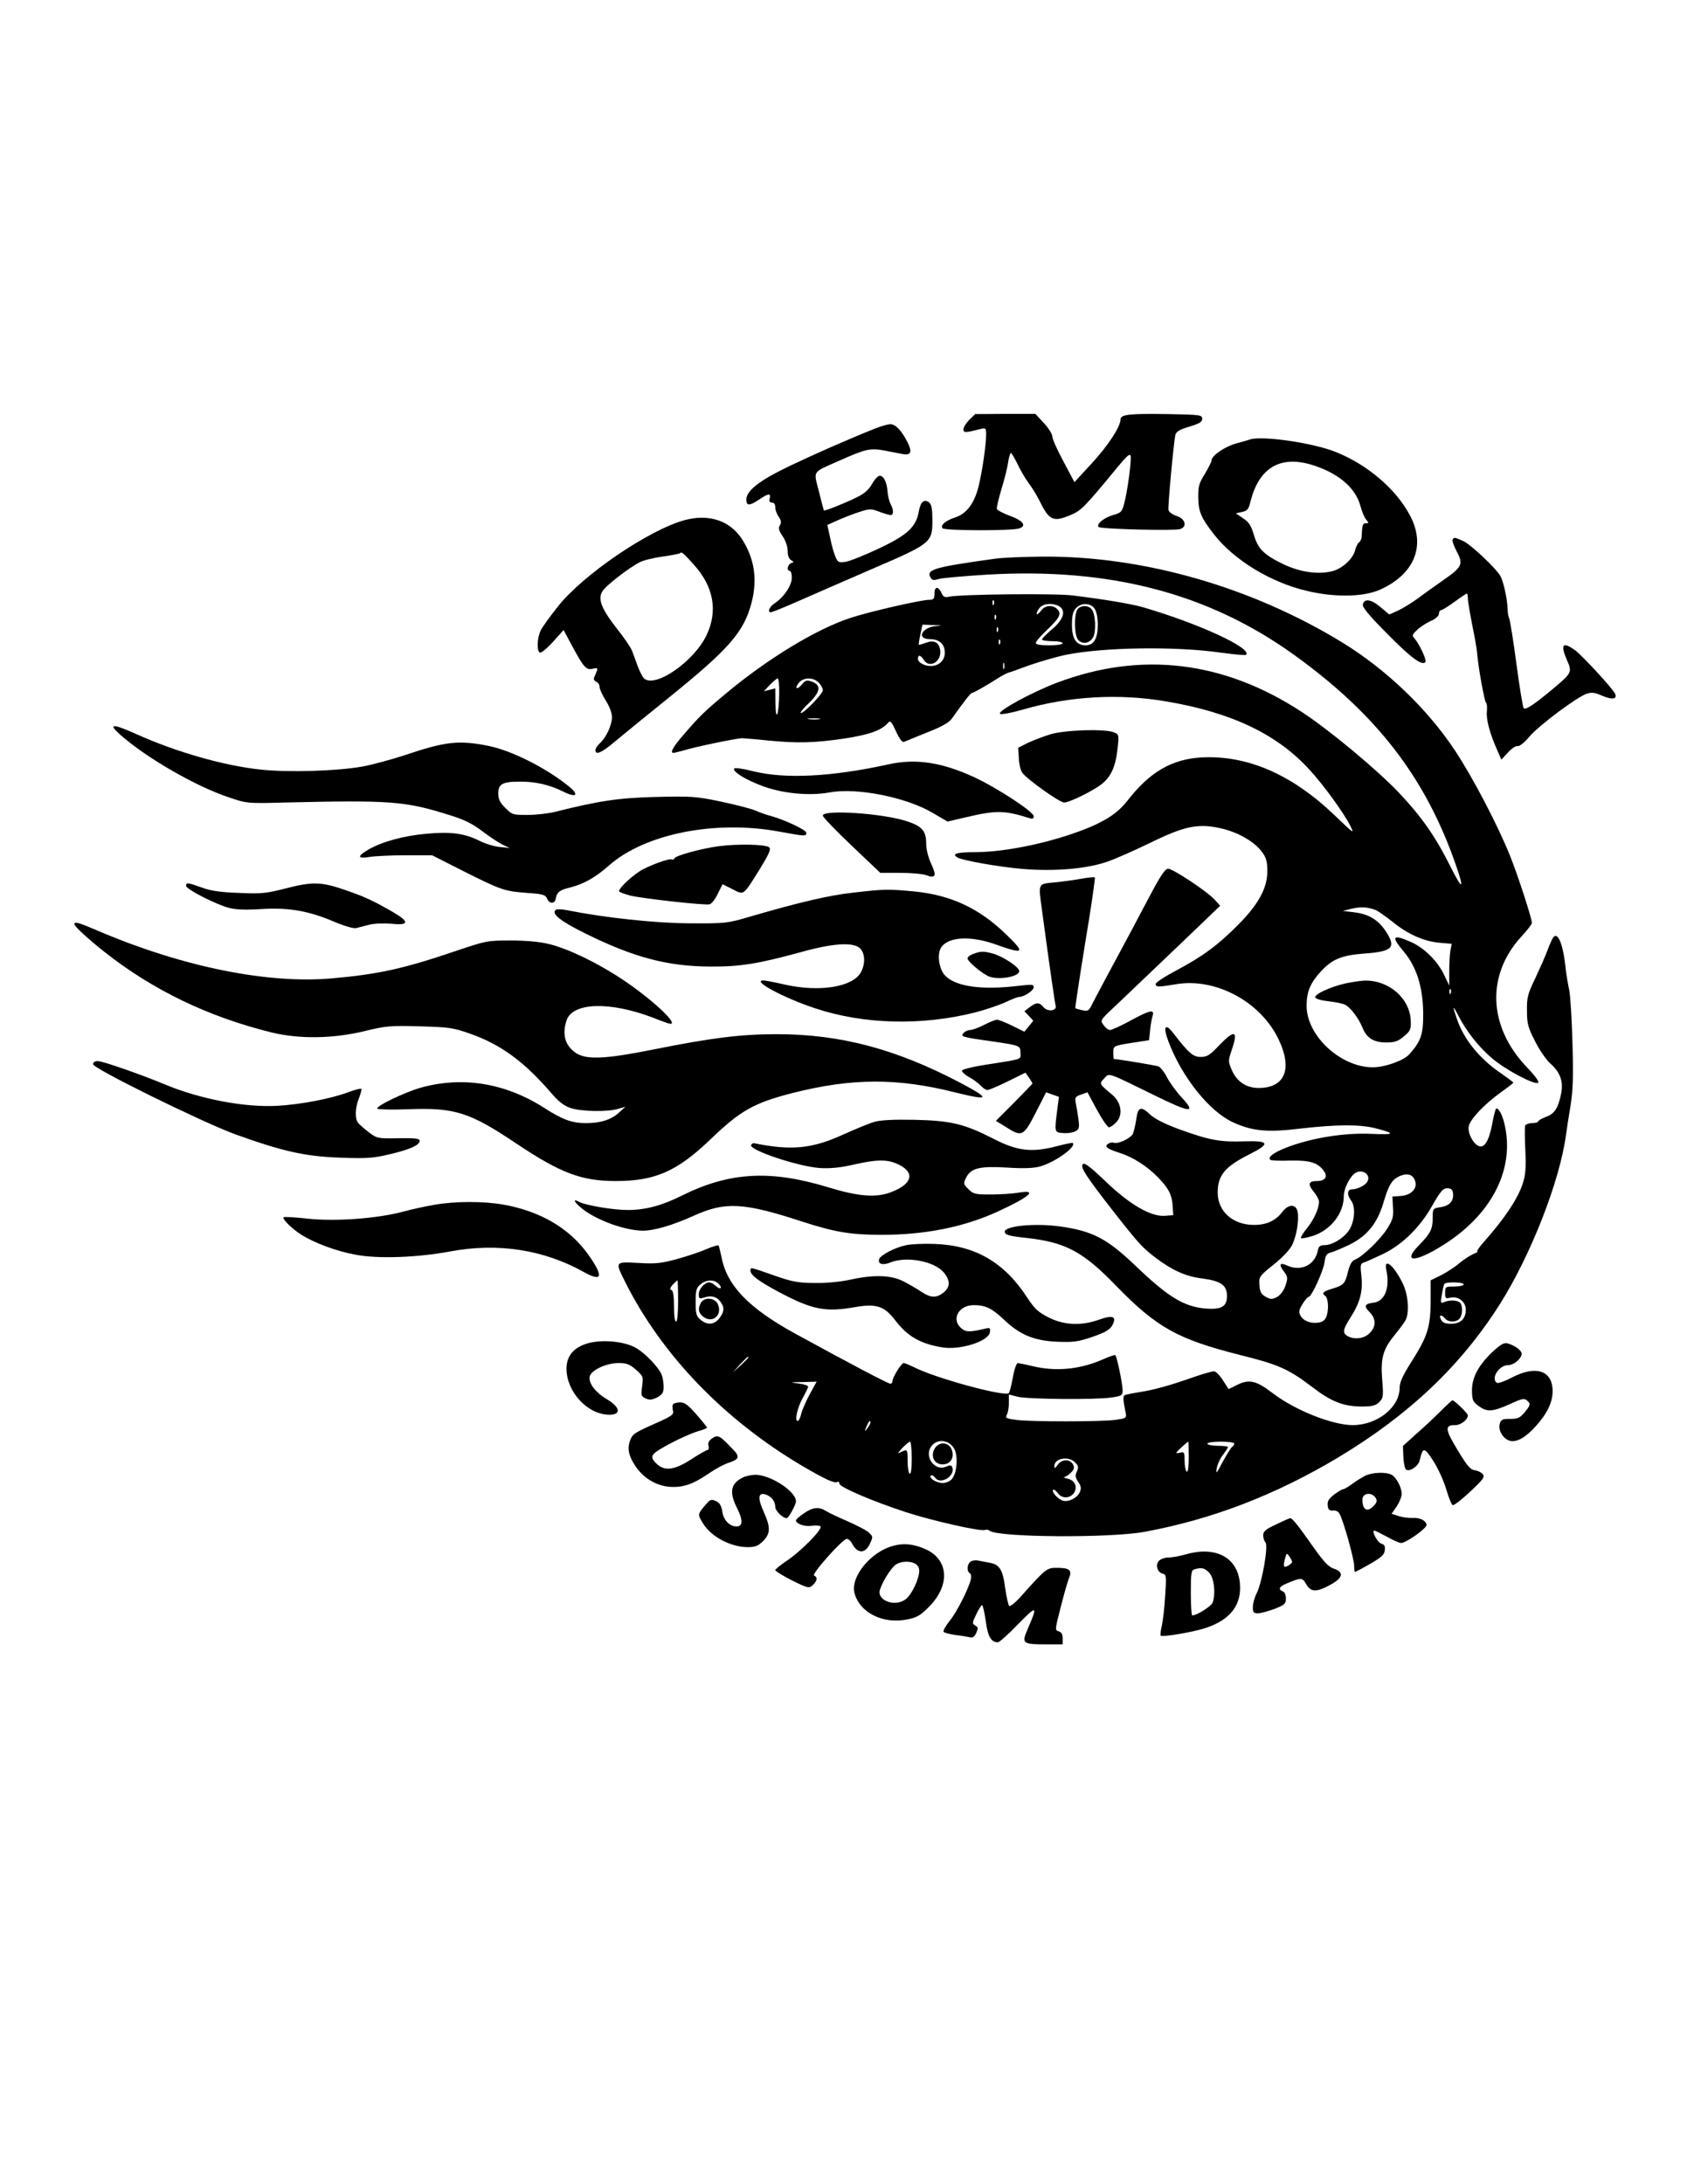 <?xml version="1.0" encoding="UTF-8" standalone="yes"?>
<svg version="1.0" xmlns="http://www.w3.org/2000/svg" width="816" height="1056" viewBox="0 0 816 1056" preserveAspectRatio="xMidYMid meet">
  <g transform="translate(0,1056) scale(0.1,-0.1)" fill="#000000" stroke="none">
    <path d="M4688 8530 c-15 -16 -28 -36 -28 -45 0 -18 9 -18 83 1 25 6 27 4 27
-27 -1 -54 -18 -173 -36 -248 -20 -83 -58 -134 -112 -152 -47 -15 -75 -38 -63
-53 10 -12 332 -13 370 -1 39 12 20 38 -44 61 -32 12 -61 27 -63 33 -2 7 8 50
22 96 14 46 29 104 32 129 4 25 10 46 14 46 3 0 17 -24 31 -52 13 -29 38 -71
54 -93 17 -22 39 -59 50 -80 50 -103 68 -111 156 -74 50 22 65 37 224 230 47
57 61 69 64 53 4 -24 -16 -174 -32 -231 -10 -37 -15 -43 -53 -53 -44 -13 -83
-44 -70 -58 11 -10 366 -19 394 -10 36 12 26 50 -18 64 -19 6 -36 19 -38 28
-4 17 25 324 33 363 4 16 20 26 67 40 50 15 63 23 63 38 0 19 -8 20 -165 23
-191 3 -230 -2 -230 -26 -1 -36 -59 -125 -139 -212 l-84 -91 -53 100 c-30 55
-54 109 -54 121 0 11 -18 40 -41 65 l-41 44 -146 0 -145 -1 -29 -28z"/>
    <path d="M4235 8489 c-136 -54 -303 -128 -422 -185 -141 -68 -203 -117 -203
-159 0 -32 16 -31 62 0 45 30 58 32 51 5 -4 -14 0 -20 11 -20 10 0 16 -8 16
-23 0 -12 7 -33 17 -46 12 -18 13 -28 5 -41 -8 -14 -5 -25 14 -53 14 -21 24
-50 24 -71 0 -22 6 -38 16 -44 15 -8 15 -10 0 -15 -17 -7 -22 -37 -6 -37 6 0
10 -15 10 -33 0 -37 -37 -93 -82 -123 -27 -18 -38 -44 -19 -44 6 0 65 24 133
54 68 30 229 100 358 156 284 122 290 127 290 234 0 53 -4 77 -15 86 -23 19
-42 5 -50 -39 -13 -78 -53 -116 -192 -182 -68 -32 -142 -62 -162 -65 -33 -5
-38 -3 -49 22 -7 15 -19 56 -26 91 l-14 65 53 24 c30 13 77 31 105 40 47 15
54 15 93 0 24 -9 48 -16 55 -16 15 0 15 25 0 53 -7 12 -13 39 -15 60 -3 46
-19 77 -38 77 -8 0 -25 -18 -37 -40 -16 -28 -38 -47 -73 -64 -56 -28 -157 -68
-160 -64 -1 2 -12 43 -24 92 -26 104 -36 89 99 149 131 58 150 62 222 48 35
-7 72 -14 83 -16 41 -8 49 9 25 56 -29 58 -59 89 -84 88 -12 0 -43 -9 -71 -20z"/>
    <path d="M6045 8435 c-5 -2 -35 -11 -66 -19 -56 -16 -119 -59 -119 -83 0 -6
-15 -35 -32 -64 -28 -44 -33 -61 -32 -113 0 -68 14 -101 78 -182 95 -121 271
-229 444 -270 135 -33 276 -31 357 5 167 75 223 213 145 359 -67 127 -205 245
-357 306 -110 45 -359 81 -418 61z m296 -121 c129 -39 214 -109 239 -199 7
-28 20 -58 28 -67 14 -16 13 -18 -1 -18 -16 0 -18 -7 -21 -67 -1 -10 -6 -21
-13 -26 -6 -4 -14 -20 -18 -36 -9 -40 -60 -89 -109 -102 -67 -18 -156 -6 -238
33 -95 46 -123 74 -143 142 -13 44 -24 62 -52 80 l-35 24 30 7 c25 5 32 13 41
52 41 160 141 221 292 177z"/>
    <path d="M3310 8045 c-173 -48 -492 -265 -612 -418 -36 -45 -73 -96 -82 -114
-18 -36 -21 -98 -5 -108 5 -4 34 19 63 51 l52 58 43 -80 c55 -102 67 -115 99
-107 21 5 24 3 19 -11 -4 -9 -10 -23 -13 -31 -4 -9 1 -17 10 -21 9 -3 16 -15
16 -25 0 -10 14 -40 30 -66 18 -28 30 -60 30 -80 0 -39 -28 -99 -59 -127 -12
-11 -21 -25 -21 -33 0 -25 30 -13 92 40 35 29 156 128 269 219 286 231 357
313 394 453 30 115 14 216 -47 310 -59 89 -161 122 -278 90z m47 -216 c95
-106 116 -222 61 -339 -59 -126 -246 -257 -302 -211 -7 6 -21 33 -31 59 -9 26
-22 60 -28 76 -6 16 -39 64 -74 108 -75 96 -93 143 -68 181 18 28 130 114 180
139 17 9 66 21 109 27 44 6 82 14 85 16 8 9 15 3 68 -56z"/>
    <path d="M7026 7951 c-3 -5 6 -30 20 -57 33 -62 27 -75 -65 -139 -40 -28 -95
-67 -124 -89 -29 -21 -71 -47 -95 -58 l-42 -19 -43 36 c-44 38 -79 43 -85 12
-3 -13 35 -58 119 -142 114 -116 170 -157 184 -135 6 10 -29 85 -52 112 -14
15 -13 19 9 40 12 13 42 33 65 44 26 11 43 26 43 37 0 9 5 17 10 17 6 0 35 18
65 40 30 22 57 40 60 40 3 0 5 -11 5 -24 0 -13 10 -70 21 -127 12 -57 23 -120
24 -139 5 -65 36 -235 43 -238 4 -1 6 -20 4 -42 -4 -39 14 -106 51 -189 l19
-44 32 35 c17 19 38 33 47 31 9 -2 33 17 57 46 46 54 229 191 277 207 24 8 39
6 73 -9 51 -22 78 -17 63 11 -16 29 -156 181 -192 208 -61 44 -73 29 -39 -49
25 -56 23 -61 -68 -137 -91 -76 -133 -104 -142 -94 -4 5 -20 101 -35 214 -15
113 -31 212 -35 220 -4 8 -8 31 -8 51 -2 45 -19 125 -34 153 -20 37 -146 156
-182 171 -41 18 -43 18 -50 6z"/>
    <path d="M4815 7859 c-290 -40 -335 -52 -315 -89 8 -16 15 -17 42 -9 18 5 124
14 236 21 589 34 1065 -90 1477 -385 402 -288 639 -594 786 -1016 44 -126 34
-129 -27 -7 -72 144 -140 240 -249 355 -108 113 -333 300 -467 388 -378 248
-779 296 -1186 142 -122 -46 -288 -137 -275 -150 5 -5 54 4 113 21 221 64 463
78 690 39 315 -53 534 -157 691 -327 67 -72 167 -209 199 -272 22 -44 21 -43
-71 45 -209 201 -425 295 -649 283 -144 -9 -250 -71 -359 -212 -54 -69 -134
-115 -291 -166 -156 -50 -324 -80 -447 -80 -84 0 -111 -8 -83 -25 23 -15 201
-46 315 -56 153 -13 311 0 411 35 38 13 129 53 203 89 169 83 235 97 343 73
86 -19 165 -64 203 -116 20 -27 25 -45 25 -93 0 -80 -42 -158 -140 -257 -97
-98 -171 -153 -297 -220 -57 -30 -103 -60 -103 -67 0 -16 12 -16 101 -1 191
31 408 -86 494 -268 68 -143 30 -234 -97 -234 -59 0 -105 30 -129 85 -19 44
-19 45 0 102 31 92 13 97 -63 18 -44 -47 -58 -55 -88 -55 -37 0 -58 18 -132
114 -40 53 -52 33 -24 -40 65 -172 198 -338 312 -390 94 -43 166 -50 329 -30
176 20 286 20 361 1 97 -25 93 -32 -16 -27 -69 3 -139 -1 -212 -13 -152 -23
-309 -86 -282 -112 3 -4 46 -6 96 -4 96 2 135 -10 164 -51 20 -28 5 -48 -35
-48 -40 0 -44 -16 -15 -51 14 -17 26 -39 26 -48 0 -34 -24 -86 -58 -129 -19
-23 -32 -45 -29 -48 3 -3 29 2 58 11 87 29 149 109 149 193 0 32 24 84 49 106
35 31 88 -2 63 -40 -11 -16 -48 -34 -71 -34 -25 0 -27 -26 -6 -54 21 -27 19
-90 -4 -134 -21 -41 -83 -82 -125 -82 -21 0 -28 -6 -32 -27 -14 -70 -82 -102
-149 -71 -35 16 -41 5 -15 -29 19 -26 20 -32 8 -68 -8 -24 -24 -45 -40 -55
-25 -13 -31 -13 -55 0 -23 13 -29 24 -31 57 -3 40 -1 43 67 98 40 31 80 73 90
94 23 44 36 128 27 165 -9 37 -46 34 -74 -4 -32 -42 -77 -63 -139 -62 -101 1
-173 66 -173 156 0 83 34 125 151 184 106 53 100 68 -23 64 -115 -4 -167 5
-313 58 -71 26 -120 51 -140 70 -46 44 -61 40 -69 -22 -4 -28 -12 -60 -17 -71
-12 -21 -71 -49 -91 -42 -7 3 -20 1 -28 -5 -20 -13 -6 -24 56 -44 66 -21 132
-64 184 -117 53 -54 69 -86 72 -140 l3 -44 -39 -3 c-68 -6 -171 54 -287 165
-74 71 -103 93 -111 85 -14 -14 11 -54 150 -232 121 -154 139 -174 206 -224
77 -58 144 -88 221 -97 90 -12 120 -32 120 -85 0 -52 -28 -67 -108 -60 -102
10 -177 56 -332 204 -141 135 -211 171 -371 193 -121 16 -264 2 -264 -26 0
-15 21 -21 105 -30 190 -21 274 -66 436 -234 195 -200 297 -256 597 -332 186
-46 234 -68 344 -151 97 -75 156 -98 245 -98 51 0 67 4 84 21 20 20 21 28 15
105 -9 106 3 150 58 217 24 30 49 63 55 75 19 37 13 122 -14 177 -43 89 -94
129 -79 63 18 -84 -8 -150 -62 -156 -43 -5 -48 -17 -20 -45 33 -33 33 -71 1
-102 -26 -27 -72 -33 -106 -15 -27 15 -24 32 15 93 45 70 59 126 51 198 -6 52
-5 60 12 65 10 3 51 22 92 41 94 45 181 130 241 238 38 66 50 80 70 80 18 0
26 -6 28 -22 5 -38 -15 -62 -58 -69 -40 -6 -40 -7 -40 -51 0 -55 -10 -76 -68
-135 -89 -92 -1 -79 147 21 214 146 315 353 270 559 -10 50 -33 92 -43 81 -3
-3 -12 -38 -19 -77 -16 -82 -39 -117 -68 -101 -27 14 -52 67 -44 96 8 34 78
107 152 160 35 25 63 46 63 49 0 2 -26 21 -57 43 -107 72 -183 167 -216 265
-23 67 -21 70 8 14 39 -76 101 -154 165 -207 66 -55 202 -127 220 -116 7 4
-14 33 -57 78 -185 195 -194 443 -25 628 29 31 52 61 52 67 0 20 -68 231 -105
322 -57 144 -180 380 -267 511 -133 201 -331 391 -544 522 -440 269 -962 419
-1449 416 -93 -1 -197 -5 -230 -10z m1840 -1699 c11 -5 47 -30 81 -57 74 -60
150 -94 227 -101 l59 -5 -6 -30 c-3 -16 -6 -62 -6 -101 l0 -71 -24 50 c-31 67
-96 132 -162 161 -89 39 -97 28 -33 -48 61 -73 91 -169 93 -293 1 -105 -10
-138 -67 -202 -28 -31 -118 -63 -177 -63 -156 0 -320 153 -320 297 0 66 17
109 66 163 57 63 103 82 216 90 134 10 152 29 102 106 -36 56 -84 85 -152 93
l-57 7 45 11 c44 10 74 8 115 -7z m362 -402 c-3 -8 -6 -5 -6 6 -1 11 2 17 5
13 3 -3 4 -12 1 -19z m-172 -908 c12 -36 -19 -68 -67 -72 l-43 -3 3 -53 c3
-45 -1 -59 -28 -102 -34 -54 -121 -137 -156 -150 -15 -6 -25 -23 -34 -59 -14
-58 -20 -64 -77 -82 -42 -12 -52 -22 -34 -33 14 -9 19 -56 10 -91 -7 -25 -16
-34 -39 -39 -38 -7 -76 7 -90 34 -9 17 -7 27 10 55 12 19 25 35 30 35 14 0 71
125 77 168 4 33 10 42 32 47 14 4 55 21 90 38 84 42 133 103 162 200 26 89 42
115 82 132 36 15 62 6 72 -25z"/>
    <path d="M6510 5806 c-75 -17 -153 -53 -148 -68 3 -8 29 -15 64 -19 32 -3 69
-11 81 -17 27 -15 65 -65 83 -110 20 -50 54 -72 114 -72 42 0 58 5 86 29 31
25 35 34 34 72 -2 111 -106 202 -226 198 -18 -1 -58 -7 -88 -13z"/>
    <path d="M4520 7691 c0 -27 -4 -31 -26 -31 -39 0 -288 -57 -379 -87 -166 -54
-403 -198 -605 -367 -103 -86 -129 -111 -205 -200 -49 -56 -65 -86 -48 -86 4
0 24 5 43 10 64 20 265 61 290 61 14 -1 69 -5 124 -11 142 -14 224 -12 368 9
124 19 183 40 215 78 9 11 16 3 37 -43 16 -35 30 -54 38 -51 7 3 58 24 113 46
72 28 106 48 120 68 58 82 90 123 97 123 7 0 69 35 138 79 14 8 30 16 35 18 6
1 53 18 105 37 53 18 131 41 175 50 183 37 528 42 748 11 66 -9 121 -14 124
-11 32 31 -227 151 -498 230 -56 16 -178 37 -339 57 -84 11 -548 6 -600 -6
-19 -5 -27 -1 -35 16 -16 36 -35 35 -35 0z m287 -53 c-3 -8 -6 -5 -6 6 -1 11
2 17 5 13 3 -3 4 -12 1 -19z m314 -8 c37 -20 25 -64 -31 -111 -27 -23 -50 -46
-50 -51 0 -4 23 -8 50 -8 28 0 50 -4 50 -10 0 -6 -28 -10 -65 -10 -42 0 -65 4
-65 11 0 7 24 35 54 63 61 58 72 79 50 101 -22 22 -60 19 -78 -7 -9 -12 -18
-20 -21 -17 -2 3 2 15 11 27 17 24 61 29 95 12z m173 -12 c10 -14 16 -44 16
-78 0 -67 -19 -100 -59 -100 -45 0 -66 32 -66 100 0 43 5 64 19 79 25 28 70
27 90 -1z m-477 -50 c-3 -8 -6 -5 -6 6 -1 11 2 17 5 13 3 -3 4 -12 1 -19z
m-292 -35 c-67 -7 -93 -63 -28 -63 47 0 73 -24 73 -66 0 -37 -29 -64 -68 -64
-31 0 -62 17 -62 35 0 21 13 19 28 -5 26 -43 85 -11 80 43 -4 41 -29 55 -70
39 -17 -6 -33 -11 -34 -9 -1 1 2 24 8 50 l10 47 51 -2 c47 -1 48 -2 12 -5z
m302 -25 c-3 -8 -6 -5 -6 6 -1 11 2 17 5 13 3 -3 4 -12 1 -19z m10 -60 c-3 -8
-6 -5 -6 6 -1 11 2 17 5 13 3 -3 4 -12 1 -19z m20 -120 c-3 -7 -5 -2 -5 12 0
14 2 19 5 13 2 -7 2 -19 0 -25z m-1088 -120 c-1 -103 -17 -145 -18 -49 l-1 73
-27 -7 -28 -7 29 31 c17 17 33 31 38 31 4 0 8 -33 7 -72z m191 52 c11 -11 20
-28 20 -37 0 -18 -98 -118 -107 -110 -3 3 16 26 42 50 54 53 58 85 11 102 -24
8 -31 6 -47 -14 -11 -13 -22 -21 -26 -17 -3 3 2 15 12 26 23 26 69 26 95 0z
m3 -177 c-13 -2 -35 -2 -50 0 -16 2 -5 4 22 4 28 0 40 -2 28 -4z"/>
    <path d="M5210 7611 c-16 -32 -13 -127 6 -146 22 -22 56 -15 72 15 15 30 11
112 -8 135 -18 21 -57 19 -70 -4z"/>
    <path d="M580 7009 c128 -113 366 -251 530 -305 83 -28 88 -29 265 -24 515 12
584 7 797 -60 75 -23 113 -42 164 -81 36 -27 80 -56 98 -64 l31 -15 -47 5
c-27 2 -71 16 -99 30 -71 36 -139 45 -257 34 -112 -10 -215 -39 -279 -76 -57
-33 -55 -46 5 -36 26 4 104 8 174 8 l128 0 152 -77 c183 -92 199 -97 308 -105
75 -5 88 -9 96 -27 11 -27 38 -27 42 -1 6 32 19 42 69 54 68 18 121 47 189
107 174 153 512 220 820 164 131 -24 134 -24 134 -6 0 14 -113 66 -175 82 -16
4 -48 15 -70 25 -22 9 -98 29 -170 44 -120 25 -144 26 -310 22 -178 -4 -275
-18 -490 -72 -33 -8 -93 -15 -134 -15 -70 0 -74 1 -107 34 -26 26 -34 42 -34
70 0 45 20 57 103 57 75 1 145 -15 211 -48 66 -33 80 -16 24 28 -111 89 -279
173 -391 194 -140 27 -203 20 -399 -46 -64 -21 -156 -46 -205 -55 -122 -22
-357 -29 -489 -15 -178 18 -412 85 -605 172 -114 51 -138 51 -79 -2z"/>
    <path d="M5081 7010 c-35 -11 -85 -30 -110 -42 l-46 -23 3 -49 c1 -28 8 -59
16 -71 20 -30 181 -145 203 -145 26 0 140 56 183 90 45 36 67 86 76 174 7 64
6 66 -20 76 -46 17 -233 11 -305 -10z"/>
    <path d="M4295 6864 c-275 -60 -497 -71 -651 -33 -46 12 -88 18 -92 14 -13
-13 53 -55 138 -86 98 -36 227 -48 323 -30 132 24 370 -23 500 -100 l70 -41
86 20 c149 35 188 35 309 -3 17 -6 22 -3 22 9 0 21 -177 137 -289 189 -157 72
-282 91 -416 61z"/>
    <path d="M3980 6617 c0 -8 63 -73 139 -145 l139 -132 95 0 c53 0 108 -5 123
-10 49 -19 56 -7 29 52 -15 32 -25 71 -25 98 0 62 -19 85 -92 109 -116 39
-408 58 -408 28z"/>
    <path d="M3478 6469 c-85 -11 -212 -46 -216 -59 -2 -6 -7 -8 -12 -5 -12 7
-121 -33 -160 -60 -50 -34 -101 -85 -95 -95 3 -4 27 -13 54 -20 65 -15 361
-48 383 -42 10 2 28 25 40 51 l23 46 48 -24 c57 -29 50 -34 132 97 44 72 55
96 46 105 -15 15 -150 18 -243 6z"/>
    <path d="M5572 6248 c-33 -62 -77 -144 -97 -183 -94 -174 -179 -333 -194 -363
-14 -29 -19 -32 -46 -26 -16 3 -32 8 -34 10 -1 1 20 143 48 315 29 171 49 314
47 317 -3 2 -31 0 -63 -6 -32 -6 -91 -14 -130 -18 -84 -8 -81 -1 -63 -134 37
-275 62 -447 66 -461 8 -26 -37 -33 -58 -9 -20 25 -36 25 -68 0 l-25 -19 22
-23 21 -23 -21 -26 -22 -27 -59 29 c-33 16 -66 29 -73 29 -8 0 -36 -11 -63
-25 -27 -14 -58 -25 -68 -25 -11 0 -25 -7 -32 -15 -14 -17 -9 -19 140 -40 136
-20 135 -20 136 -55 1 -34 14 -29 -170 -58 -60 -9 -111 -22 -113 -28 -2 -5 14
-20 35 -32 21 -11 46 -30 57 -42 10 -11 24 -20 31 -20 8 0 52 19 99 42 l85 42
17 -24 c10 -14 17 -27 17 -29 -1 -2 -41 -43 -89 -92 l-88 -88 49 -30 c77 -49
84 -46 143 68 l51 100 31 -11 31 -11 -8 -61 c-14 -111 -14 -111 28 -114 20 -2
47 2 59 8 19 11 21 17 15 62 -4 28 -10 63 -13 78 -4 24 -1 29 26 38 l31 11 46
-85 c25 -46 51 -84 58 -84 7 0 23 11 36 25 33 35 24 95 -20 132 -64 53 -64 53
-39 79 26 28 11 32 242 -81 177 -87 206 -89 131 -9 -25 27 -56 70 -69 95 -13
26 -32 49 -41 53 -12 5 -200 36 -216 36 -2 0 -3 14 -3 30 0 34 -1 34 102 50
l71 11 5 47 c2 26 8 57 12 70 11 34 -13 29 -108 -23 -46 -25 -90 -45 -98 -45
-8 0 -22 11 -31 24 -17 23 -16 24 50 86 57 54 419 399 490 468 l24 23 -28 31
c-39 41 -201 148 -224 148 -13 0 -35 -31 -78 -112z"/>
    <path d="M900 6277 c0 -16 146 -91 210 -107 30 -8 82 -10 155 -5 133 8 229 -9
353 -62 50 -21 92 -33 105 -30 12 3 40 10 62 16 22 6 70 8 108 5 88 -9 89 9 5
58 -96 55 -135 73 -234 107 -111 38 -154 39 -285 5 -90 -23 -115 -26 -223 -21
-89 3 -137 10 -180 26 -69 25 -76 25 -76 8z"/>
    <path d="M4124 6244 c-116 -13 -253 -45 -494 -115 -112 -33 -119 -34 -295 -33
-169 1 -411 27 -595 64 -25 5 -49 5 -53 0 -20 -19 26 -55 148 -115 234 -115
395 -157 600 -158 145 -1 231 13 440 70 154 43 250 49 284 19 25 -23 28 -74 6
-115 -37 -72 -197 -99 -365 -62 -52 12 -100 21 -107 21 -60 0 94 -83 250 -135
235 -78 515 -85 773 -20 50 13 116 35 146 49 30 14 60 26 67 26 24 0 71 31 71
47 0 14 -9 14 -72 7 -180 -22 -306 -4 -357 50 -28 29 -39 98 -21 131 29 55
139 63 260 21 146 -52 153 -46 53 50 -129 124 -266 187 -440 204 -129 12 -143
12 -299 -6z"/>
    <path d="M360 6092 c0 -11 63 -69 145 -134 236 -186 502 -314 810 -390 134
-32 293 -30 445 6 106 26 127 28 270 24 141 -4 163 -7 242 -35 149 -52 263
-135 393 -286 36 -42 62 -63 95 -74 51 -17 177 -20 230 -4 l35 10 -32 -29
c-38 -34 -88 -50 -159 -50 -67 0 -114 17 -202 74 -188 120 -395 154 -598 97
-79 -23 -217 -89 -209 -101 3 -4 69 -6 147 -3 228 9 299 -14 526 -166 214
-143 315 -181 481 -181 190 0 297 47 460 204 144 138 209 174 396 222 286 72
504 73 783 3 171 -42 176 -33 27 46 -312 164 -581 235 -888 235 -173 0 -312
-17 -602 -75 -224 -45 -315 -49 -366 -18 -55 35 -72 91 -48 161 30 86 210 91
417 12 42 -17 80 -30 85 -30 39 0 -93 122 -233 215 -118 79 -263 149 -355 171
-45 11 -111 17 -186 17 -113 0 -120 -2 -265 -51 -254 -86 -372 -112 -597 -132
-310 -28 -721 55 -1124 226 -105 45 -123 50 -123 36z"/>
    <path d="M7513 6028 c-5 -7 -18 -35 -28 -63 -10 -27 -37 -88 -59 -135 -37 -76
-41 -93 -40 -157 0 -63 5 -81 40 -149 21 -42 54 -89 72 -105 50 -44 66 -90 52
-152 -14 -67 -32 -93 -75 -108 -19 -7 -35 -17 -35 -21 0 -4 -13 -8 -29 -8 -16
0 -31 -6 -34 -12 -2 -7 -2 -61 1 -120 4 -84 1 -118 -12 -159 -25 -76 -88 -170
-190 -285 -21 -24 -35 -44 -30 -44 5 -1 -5 -7 -22 -14 -17 -8 -46 -27 -65 -43
-19 -17 -58 -42 -86 -57 l-53 -26 0 -103 c-1 -124 -15 -168 -93 -291 -42 -66
-57 -99 -57 -126 0 -94 -108 -180 -227 -180 -98 0 -279 72 -385 153 -84 64
-116 71 -179 39 l-36 -18 -28 43 c-15 24 -34 43 -43 43 -10 0 -48 -11 -87 -24
-124 -44 -200 -65 -270 -76 -38 -6 -72 -13 -76 -16 -8 -4 -6 -29 7 -90 3 -20
-2 -22 -53 -29 -73 -9 -403 -9 -476 0 -51 7 -55 9 -47 25 6 10 10 37 10 58 l0
40 43 -11 c50 -12 368 -15 450 -4 53 8 57 10 57 35 0 31 -27 162 -35 170 -2 3
-31 -7 -62 -21 -110 -48 -226 -59 -338 -32 -33 8 -65 14 -72 15 -6 0 -17 -30
-24 -70 -7 -39 -16 -73 -20 -76 -27 -16 -358 74 -460 127 -21 10 -42 19 -48
19 -11 0 -54 -69 -54 -87 0 -7 -5 -13 -10 -13 -11 0 -197 98 -462 243 -224
123 -329 232 -355 369 -6 28 -12 54 -15 57 -3 2 -29 -6 -58 -18 -28 -13 -92
-34 -142 -48 -77 -21 -104 -24 -187 -19 -116 6 -114 8 -62 -96 177 -351 477
-662 854 -885 111 -65 157 -86 169 -78 6 3 11 0 11 -8 0 -16 157 -84 319 -137
128 -42 363 -95 385 -87 7 3 18 1 22 -3 33 -33 582 -37 750 -6 330 61 637 180
939 361 341 205 591 442 780 740 150 238 290 595 320 820 3 22 12 83 21 135
12 75 15 139 10 305 -3 116 -10 233 -16 260 -6 28 -13 70 -16 95 -12 122 -38
188 -61 158z m-4233 -1758 c0 -60 -4 -100 -10 -100 -6 0 -10 31 -10 74 0 51
-4 76 -12 79 -9 3 -8 10 6 26 11 11 21 21 23 21 1 0 3 -45 3 -100z m195 84
c22 -22 10 -32 -13 -11 -10 10 -25 17 -32 17 -22 0 -50 -32 -50 -57 0 -21 3
-23 23 -17 35 12 61 7 80 -17 22 -28 22 -50 -4 -83 -24 -31 -57 -34 -90 -7
-21 17 -24 28 -24 86 0 58 3 69 24 86 28 23 64 24 86 3z m3605 -4 c0 -5 -20
-10 -45 -10 -43 0 -45 -1 -45 -30 0 -27 2 -30 25 -24 38 9 75 -19 75 -58 0
-44 -25 -68 -71 -68 -28 0 -41 5 -49 20 -12 23 2 27 20 5 16 -19 54 -19 70 0
15 18 16 63 2 77 -12 12 -51 14 -76 3 -18 -8 -19 -5 -12 35 4 24 9 47 12 52 7
12 94 10 94 -2z m-3460 -353 c0 -2 -17 -19 -37 -38 l-38 -34 34 38 c33 34 41
42 41 34z m296 -179 c-19 -35 -37 -78 -41 -95 -4 -18 -11 -33 -17 -33 -16 0 0
69 27 115 12 22 23 45 24 50 1 6 -20 13 -46 16 -46 6 -45 6 19 7 l68 2 -34
-62z m294 -136 c0 -5 -7 -17 -15 -28 -14 -18 -14 -17 -4 9 12 27 19 34 19 19z
m411 -139 c13 -42 5 -110 -18 -135 -9 -10 -28 -18 -43 -18 -30 0 -69 24 -57
36 4 4 13 -1 21 -11 25 -35 98 9 82 51 -4 11 -10 12 -30 3 -50 -23 -103 41
-76 91 28 51 101 41 121 -17z m-211 -34 c0 -51 -4 -78 -10 -74 -5 3 -10 31
-10 61 0 59 -1 59 -33 43 -18 -9 -16 -6 7 20 17 17 33 31 38 31 4 0 8 -36 8
-81z m1340 5 c0 -47 -4 -73 -10 -69 -5 3 -10 27 -10 52 0 40 -2 45 -20 40 -11
-3 -20 -3 -20 -1 0 5 52 53 58 54 1 0 2 -34 2 -76z m220 67 c0 -6 -5 -13 -10
-16 -6 -4 -26 -37 -46 -73 -29 -56 -34 -61 -29 -33 3 19 16 49 30 67 14 18 25
35 25 38 0 3 -22 6 -50 6 -27 0 -50 5 -50 10 0 6 28 10 65 10 36 0 65 -4 65
-9z m-770 -91 c16 -16 18 -24 9 -44 -9 -19 -8 -29 6 -50 15 -22 16 -32 7 -52
-13 -27 -55 -48 -82 -39 -23 7 -55 43 -46 52 3 4 13 -3 22 -15 19 -28 58 -28
78 -1 20 29 6 62 -30 70 -16 4 -23 7 -16 8 6 0 21 10 32 21 16 16 18 25 10 40
-14 27 -55 26 -74 -2 -13 -18 -16 -19 -16 -6 0 38 68 50 100 18z"/>
    <path d="M3390 4261 c-15 -28 -12 -46 8 -64 45 -40 99 3 74 58 -15 32 -66 35
-82 6z"/>
    <path d="M4520 3555 c-20 -38 0 -75 40 -75 39 0 59 36 42 75 -16 35 -63 35
-82 0z"/>
    <path d="M4708 5948 c-16 -5 -28 -15 -28 -22 0 -13 59 -64 97 -84 43 -23 153
-6 153 23 0 19 -77 70 -125 84 -47 13 -61 13 -97 -1z"/>
    <path d="M450 5415 c0 -21 523 -278 685 -338 230 -83 339 -108 510 -114 130
-5 162 -2 238 16 99 23 147 45 147 65 0 12 -21 14 -102 13 -100 -2 -104 -1
-143 28 -22 17 -45 37 -52 45 -17 21 -16 72 3 120 9 23 14 43 12 46 -3 2 -30
-4 -59 -15 -83 -32 -234 -61 -344 -67 -158 -10 -378 32 -550 104 -115 48 -299
112 -322 112 -14 0 -23 -6 -23 -15z"/>
    <path d="M4229 5136 c-25 -7 -92 -35 -150 -61 -151 -69 -251 -79 -432 -42 -5
1 -11 -3 -14 -9 -9 -25 229 -104 332 -111 49 -3 97 1 162 16 119 27 168 27
223 -1 77 -39 61 -93 -38 -131 -73 -29 -160 -22 -307 23 -279 85 -477 74 -708
-41 -96 -48 -176 -69 -260 -69 -71 0 -204 22 -237 40 -32 17 -23 -2 15 -33 71
-57 210 -107 296 -107 54 0 144 27 244 72 152 69 241 65 525 -28 158 -51 234
-64 385 -64 209 0 396 37 560 112 157 72 197 108 103 92 -29 -5 -90 -9 -135
-9 -76 0 -85 2 -109 26 -25 25 -25 27 -10 57 23 45 66 55 199 47 76 -5 126 -3
156 5 74 20 179 96 160 114 -2 2 -38 -5 -79 -16 -120 -31 -188 -23 -302 35
-142 73 -207 89 -383 93 -104 2 -164 -1 -196 -10z"/>
    <path d="M2100 4735 c-41 -7 -111 -22 -154 -34 -126 -33 -324 -47 -457 -33
-62 7 -114 10 -117 7 -8 -8 38 -54 83 -83 64 -41 171 -81 264 -98 108 -21 298
-14 455 15 232 44 455 10 650 -99 90 -50 97 -22 21 85 -91 127 -231 209 -410
241 -97 17 -233 17 -335 -1z"/>
    <path d="M4383 4540 c-53 -11 -122 -47 -130 -66 -9 -25 16 -33 53 -18 77 32
213 7 259 -48 32 -38 32 -71 -1 -97 -35 -28 -63 -26 -108 4 -21 14 -60 37 -86
50 -60 31 -144 33 -258 8 -45 -10 -116 -17 -172 -16 -82 1 -109 6 -197 37
-117 41 -113 40 -113 23 0 -22 39 -51 140 -105 161 -85 224 -97 369 -71 100
17 139 4 191 -64 58 -77 122 -114 227 -131 86 -15 225 29 231 73 3 20 0 23
-20 18 -76 -18 -94 -18 -117 0 -52 43 -15 113 59 113 57 0 88 -15 147 -71 77
-73 145 -101 257 -106 80 -3 101 0 171 24 61 21 83 34 95 55 23 43 4 52 -63
28 -87 -31 -170 -27 -244 10 -51 26 -68 41 -104 96 -112 172 -252 253 -449
260 -52 2 -114 -1 -137 -6z"/>
    <path d="M2845 4066 c-70 -20 -105 -61 -105 -124 1 -112 102 -221 207 -222 60
0 53 37 -13 76 -52 31 -87 75 -82 107 4 31 79 67 140 67 39 0 54 -6 84 -32 35
-31 36 -34 30 -80 -6 -44 -5 -49 17 -59 19 -9 31 -7 56 5 25 14 31 23 31 51 0
18 -4 44 -9 57 -15 39 -86 112 -132 135 -57 29 -158 37 -224 19z"/>
    <path d="M7215 4020 c-64 -62 -95 -120 -95 -181 0 -49 4 -58 40 -82 35 -24 64
-21 142 14 56 26 70 30 83 19 20 -17 19 -23 -11 -59 -22 -26 -33 -31 -70 -31
-38 0 -44 -3 -50 -25 -8 -32 18 -73 50 -81 32 -8 74 15 123 69 56 61 83 117
83 171 0 100 -81 127 -197 66 -34 -18 -66 -29 -72 -26 -32 20 9 86 54 86 28 0
65 32 65 55 0 16 -31 39 -67 50 -18 5 -34 -4 -78 -45z"/>
    <path d="M6968 3737 c-29 -29 -82 -79 -118 -110 l-64 -58 2 -52 c1 -28 7 -56
12 -61 15 -15 60 14 67 43 15 66 22 66 65 -1 23 -35 51 -97 63 -137 12 -41 26
-76 32 -78 6 -2 43 27 84 65 64 60 72 71 61 85 -8 9 -25 17 -39 19 -21 2 -37
22 -83 98 -61 101 -63 120 -10 120 26 0 60 26 60 47 0 10 -65 73 -75 73 -2 0
-28 -24 -57 -53z"/>
    <path d="M3255 3770 c-3 -6 -3 -19 0 -30 5 -17 -4 -25 -61 -51 -122 -54 -131
-60 -143 -85 -18 -41 -13 -77 19 -127 38 -60 100 -99 166 -105 65 -5 113 10
189 62 33 23 79 48 103 55 49 17 52 29 14 67 -62 65 -69 68 -96 51 -17 -12
-23 -22 -19 -37 3 -11 1 -20 -4 -20 -5 0 -41 -20 -79 -45 -83 -54 -131 -59
-170 -20 -19 19 -23 29 -15 42 10 20 153 94 219 114 23 6 42 14 42 17 0 2 -23
31 -51 63 -40 46 -57 59 -79 59 -16 0 -32 -5 -35 -10z"/>
    <path d="M6605 3426 c-16 -8 -45 -26 -64 -40 -19 -14 -39 -26 -44 -26 -6 0
-25 -12 -44 -26 -26 -20 -33 -32 -31 -52 2 -21 8 -26 25 -25 14 2 27 -5 33
-17 19 -35 70 -218 70 -250 0 -16 2 -30 4 -30 2 0 35 17 73 39 54 31 69 44 71
65 3 21 -2 29 -17 33 -18 5 -49 63 -33 63 4 0 31 -14 61 -30 30 -17 60 -30 68
-30 24 0 123 70 123 87 0 20 -33 37 -66 34 -19 -1 -49 3 -68 9 l-35 11 25 36
c13 20 24 47 24 60 0 32 -26 80 -49 93 -27 14 -90 12 -126 -4z m49 -108 c8
-13 6 -22 -8 -37 -32 -35 -56 -22 -56 29 0 32 45 38 64 8z"/>
    <path d="M3588 3414 c-55 -29 -61 -72 -21 -149 27 -55 26 -85 -4 -85 -34 0
-63 30 -69 71 -5 30 -13 44 -32 52 -22 10 -28 8 -53 -23 -35 -41 -35 -43 -8
-86 39 -64 134 -114 216 -114 36 0 50 6 74 29 36 37 37 66 3 142 -30 66 -27
94 8 84 29 -9 48 -33 48 -61 0 -18 36 -54 55 -54 9 0 45 64 45 82 0 48 -124
128 -197 128 -21 -1 -50 -7 -65 -16z"/>
    <path d="M3888 3243 c-21 -14 -38 -29 -38 -34 0 -16 43 -31 75 -26 17 3 37 2
43 -2 16 -10 -93 -121 -164 -168 -30 -20 -54 -40 -54 -44 0 -5 36 -27 81 -50
77 -38 82 -39 100 -23 22 20 25 40 7 46 -16 6 138 178 158 178 7 0 19 -10 25
-22 26 -50 63 -51 86 -3 16 34 16 36 -3 54 -10 11 -57 35 -104 56 -47 20 -95
43 -107 51 -32 20 -63 17 -105 -13z"/>
    <path d="M6173 3190 c-51 -23 -63 -34 -63 -53 0 -12 5 -28 11 -34 15 -15 -16
-193 -42 -245 -11 -21 -19 -51 -19 -68 0 -25 4 -30 24 -30 13 0 49 10 80 21
50 20 56 25 56 51 0 16 -6 31 -15 34 -24 10 -18 23 18 38 72 30 76 30 95 -3
22 -39 50 -40 117 -3 61 33 67 61 17 78 -26 8 -49 33 -102 108 -71 101 -99
136 -109 136 -3 0 -34 -13 -68 -30z m77 -182 c0 -4 -9 -12 -20 -18 -22 -12
-25 -4 -13 39 6 23 7 23 20 6 7 -11 13 -22 13 -27z"/>
    <path d="M4319 3086 c-107 -29 -206 -149 -186 -228 26 -96 139 -152 258 -127
45 9 63 20 105 63 103 106 92 231 -26 279 -55 23 -101 27 -151 13z m116 -92
c11 -12 14 -25 9 -48 -10 -46 -41 -103 -66 -120 -52 -36 -137 -3 -122 47 11
38 53 105 76 122 29 20 82 19 103 -1z"/>
    <path d="M5735 3045 c-27 -8 -64 -15 -82 -15 -17 0 -38 -7 -46 -15 -20 -19
-10 -56 16 -63 19 -5 19 -11 13 -106 -3 -56 -11 -121 -16 -145 -6 -24 -8 -46
-6 -49 9 -8 164 18 223 39 117 40 171 113 160 218 -13 123 -118 177 -262 136z
m114 -89 c23 -24 32 -97 17 -143 -6 -18 -76 -63 -99 -63 -4 0 -7 49 -7 109 0
96 2 110 18 114 36 10 49 6 71 -17z"/>
    <path d="M4692 3008 c-15 -15 -16 -45 -1 -54 6 -3 8 -17 5 -30 -13 -50 -69
-160 -103 -201 -19 -24 -32 -47 -29 -52 3 -5 30 -12 59 -16 28 -3 60 -9 69
-11 12 -4 22 3 30 21 10 23 10 28 -5 36 -15 9 -15 13 5 54 12 25 25 45 28 45
4 0 12 -35 18 -77 10 -76 26 -103 59 -103 7 0 51 39 98 88 92 94 96 91 45 -26
-29 -67 -24 -72 88 -72 l82 0 0 29 c0 20 -6 30 -19 34 -19 5 -18 9 10 118 16
63 34 127 41 142 14 36 1 47 -61 47 -47 0 -53 -4 -169 -134 -30 -34 -56 -55
-61 -50 -4 5 -13 44 -19 87 -11 86 -27 113 -73 121 -16 3 -41 8 -57 11 -15 3
-33 0 -40 -7z"/>
  </g>
</svg>